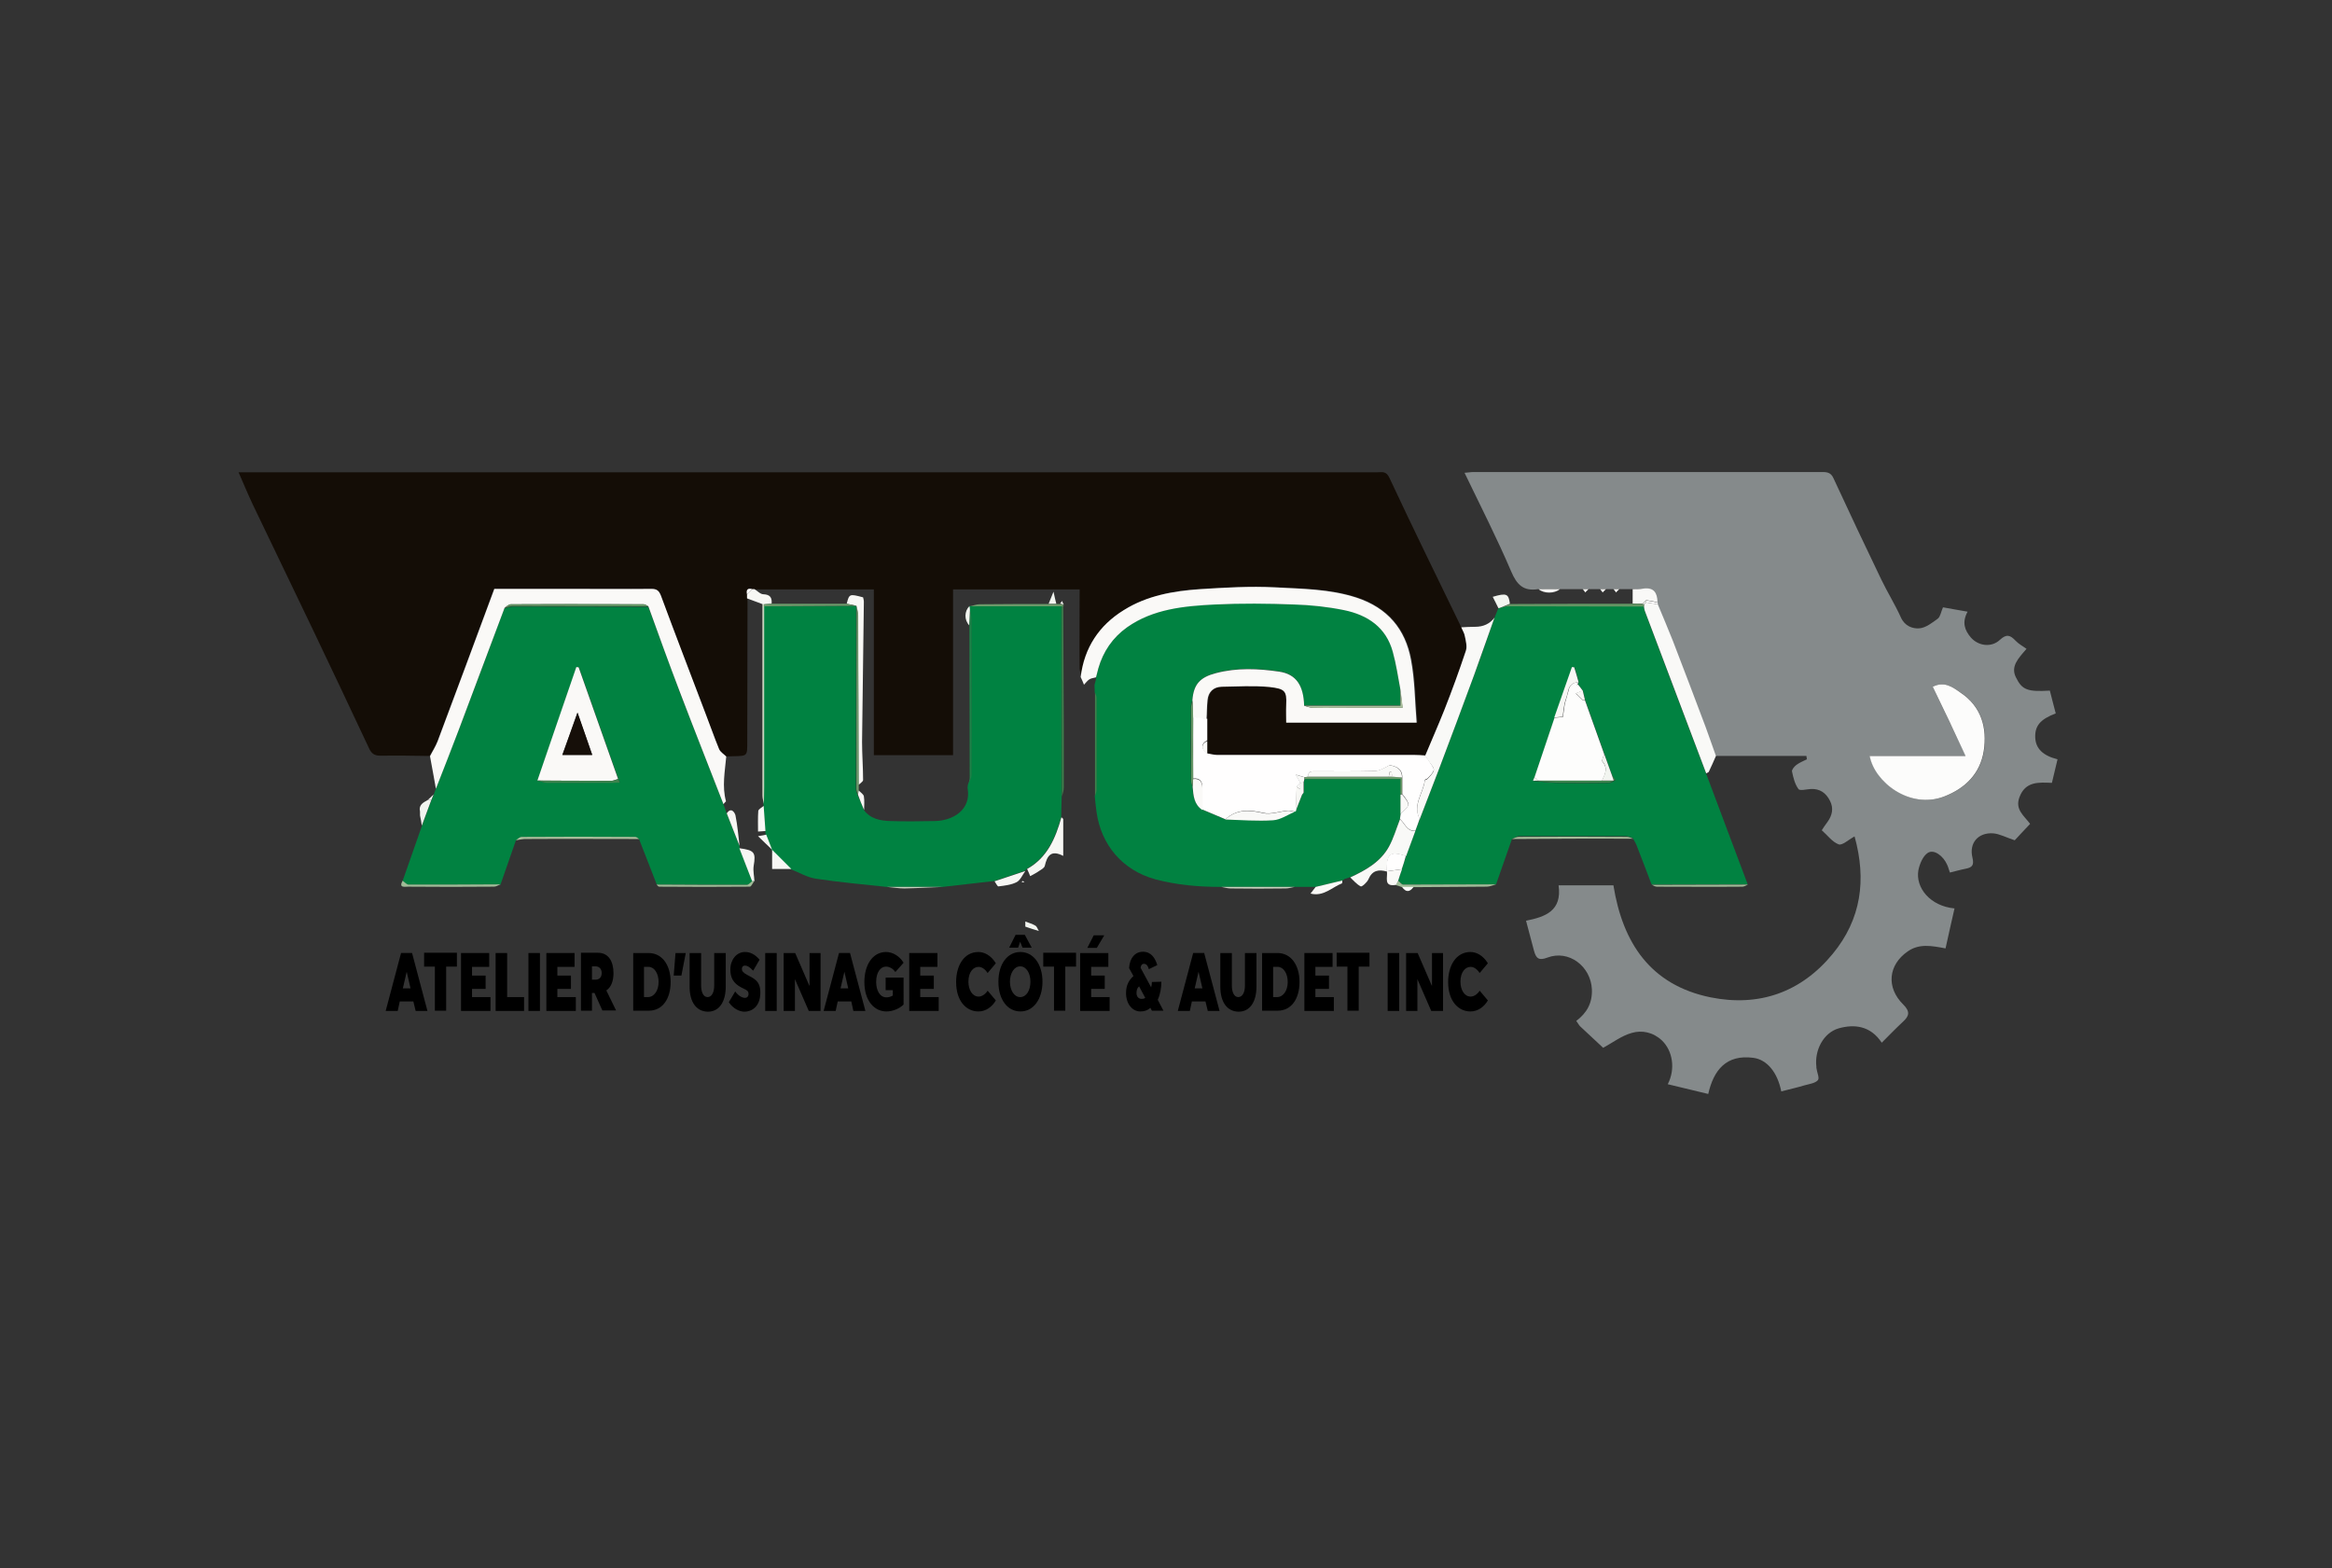 <?xml version="1.0" encoding="UTF-8"?>
<!-- Generator: Adobe Illustrator 27.7.0, SVG Export Plug-In . SVG Version: 6.00 Build 0)  -->
<svg xmlns="http://www.w3.org/2000/svg" xmlns:xlink="http://www.w3.org/1999/xlink" version="1.1" id="audetcote" x="0px" y="0px" viewBox="0 0 910 612" style="enable-background:new 0 0 910 612;" xml:space="preserve">
<rect x="0" y="0" width="910" height="612" fill="#333333" stroke="none"/>
<style type="text/css">
	.st0{fill:#140D06;}
	.st1{fill:#858A8B;}
	.st2{fill:#018241;}
	.st3{fill:#008241;}
	.st4{fill:#FAF9F7;}
	.st5{fill:#F9F9F7;}
	.st6{fill:#F7F7F4;}
	.st7{fill:#C6D2BD;}
	.st8{fill:#3D834D;}
	.st9{fill:#6C996A;}
	.st10{fill:#1C8448;}
	.st11{fill:#649564;}
	.st12{fill:#AAC19D;}
	.st13{fill:#9FBC97;}
	.st14{fill:#F2F5F0;}
	.st15{fill:#FFFEFE;}
	.st16{fill:#FCFCFB;}
	.st17{fill:#FDFDFC;}
	.st18{fill:#160F09;}
</style>
<path class="st0" d="M167.6,295c-6.4-0.1-12.7-0.2-19.1-0.1c-2.4,0-3.5-0.8-4.5-2.9c-7.3-15.6-14.7-31.2-22.1-46.7  c-7.7-16.1-15.5-32.2-23.2-48.3c-1.9-4-3.6-8.1-5.6-12.7c1.8,0,3,0,4.2,0c146.7,0,293.5,0,440.2,0c1.8,0,3.4-0.6,4.7,2.2  c9.1,19.5,18.6,38.8,28,58.2c0.5,1.1,1.2,2.2,1.4,3.4c0.3,1.9,0.9,4.1,0.4,5.8c-2.6,7.8-5.4,15.5-8.4,23.1c-2.3,6-5,12-7.5,17.9  c-1.4-0.1-2.7-0.2-4.1-0.2c-25.7,0-51.4,0-77,0c-1.3,0-2.6-0.4-3.9-0.6c0-1.7,0-3.4,0-5.1c0-2.8,0-5.6,0-8.4c0.1-2.5,0.1-5,0.4-7.5  c0.4-3.2,2.3-5.1,5.5-5.2c6.2-0.1,12.5-0.6,18.7,0.1c5.9,0.6,6.7,1.4,6.5,7c-0.1,2.3,0,4.7,0,6.9c17,0,33.5,0,50.9,0  c-0.7-8.4-0.7-16.6-2.2-24.5c-2.3-12-9.2-20.3-21.3-24.3c-10.5-3.5-21.2-3.4-31.9-4c-9.6-0.5-19.4,0.1-29,0.7  c-10.5,0.7-20.8,2.5-29.9,8.2c-9.7,6-15.4,14.7-16.8,26.1c-0.2-1.1-0.7-2.2-0.7-3.3c-0.1-10.2,0-20.4,0-30.8c-16.5,0-32.8,0-49.4,0  c0,21.6,0,43,0,64.7c-10.3,0-20.4,0-30.9,0c0-21.5,0-43,0-64.7c-15.8,0-31.1,0-46.4,0c-0.3,0-0.5,0-0.8,0c-1.9-0.5-2.6,0.2-2.1,2.1  c0,0.5,0,1,0,1.5c0,18.7-0.1,37.5-0.1,56.2c0,5.2,0,5.2-5.3,5.3c-1,0-2,0.1-3,0.1c-1-1-2.3-1.8-2.8-2.9c-1.9-4.6-3.5-9.3-5.3-13.9  c-5.8-15.3-11.7-30.6-17.4-46c-0.7-2-1.6-2.6-3.7-2.6c-10.4,0.1-20.7,0-31.1,0c-10.1,0-20.2,0-30.2,0c-7.4,20-14.7,39.7-22.1,59.4  C169.9,291.2,168.7,293.1,167.6,295z"></path>
<path class="st1" d="M637.1,229.9c-1.7,0-3.5,0-5.2,0c-0.8,0-1.5,0-2.3,0c-1,0-2,0-3,0c-0.8,0-1.5,0-2.3,0c-1.5,0-3,0-4.5,0  c-0.8,0-1.5,0-2.3,0c-3,0-6,0-9,0c-2.8,0-5.5,0-8.3,0c-5.7,0.9-8.3-1.7-10.5-6.9c-5.5-12.9-11.9-25.4-18.2-38.5  c1.5-0.1,2.5-0.3,3.6-0.3c45.1,0,90.2,0,135.3,0c2.2,0,4-0.1,5.1,2.5c6.1,13.2,12.3,26.3,18.6,39.4c2.4,5,5.4,9.8,7.7,14.9  c1.5,3.3,4.5,4.4,7.2,4.2c2.5-0.2,5-2.2,7.2-3.8c1-0.8,1.2-2.6,2-4.4c2.9,0.5,6,1.1,9.6,1.7c-2.3,4.2-1.1,7.3,1.3,10.1  c2.9,3.3,8,4,11.3,0.9c2.6-2.4,4-1.9,6.1,0.3c1.2,1.3,2.8,2.1,4.3,3.2c-3.3,3.8-6.3,6.9-4.1,11.2c2.4,4.9,4.6,5.6,13.2,5.1  c0.8,3,1.5,6,2.3,8.9c-6.1,2.3-8.2,4.9-8,9.5c0.2,4.2,3,7,8.7,8.4c-0.7,2.9-1.4,5.9-2.2,9.2c-5.1-0.2-10.4-0.7-12.7,5.7  c-1.7,4.7,1.7,7,4.2,10.3c-2.3,2.4-4.5,4.8-6,6.4c-3.4-1.1-5.9-2.5-8.4-2.7c-5.9-0.4-9.5,3.8-8.1,9.5c0.7,2.9-0.1,3.8-2.6,4.3  c-2.1,0.4-4.1,1-6.2,1.5c-0.4-1-0.6-2.1-1.1-3.1c-1.5-3.4-5.1-6.1-7.5-4.6c-1.9,1.2-3.2,4.3-3.7,6.8c-1.2,6.8,4.6,14,14.1,14.9  c-1.2,5.3-2.4,10.5-3.5,15.6c-5.7-1.1-10.4-1.9-14.8,1.2c-7.5,5.2-8.5,14-1.7,20.7c2.8,2.8,2.3,4.5-0.1,6.7  c-2.8,2.6-5.5,5.4-8.3,8.2c-4.4-6.7-10.8-7.3-16.8-5.6c-5.9,1.7-9.5,8.5-8.7,15c0,0.1,0,0.3,0,0.4c0.2,1.7,1.3,4,0.6,4.8  c-1,1.2-3.3,1.5-5.1,2c-3,0.9-6.1,1.6-9.2,2.4c-1.5-7.5-5.6-12.4-10.9-13.1c-10.6-1.4-15.5,4.8-17.6,14.1  c-5.5-1.3-10.5-2.5-15.8-3.8c3.1-6,1.9-13.1-2.3-17.1c-3.4-3.2-7.8-4.1-11.8-2.9c-3.9,1.1-7.3,3.7-11.1,5.8c-2.7-2.5-5.9-5.5-9-8.4  c-0.5-0.5-0.8-1.2-1.5-2.1c4.1-3.1,6.3-6.9,6.1-12.3c-0.4-9-9-15.6-17.4-12.4c-3.4,1.3-4.4,0.2-5.2-2.7c-1-3.8-2-7.6-3.1-11.7  c7.5-1.5,14.1-3.8,12.7-13.8c7.3,0,14.3,0,21.4,0c3.6,22.4,14.4,38.9,37.9,43.7c18.9,3.8,35.3-1.9,47.7-17  c11.1-13.5,13.2-28.9,8.5-45.8c-2.4,1.3-4.8,3.6-6.2,3.1c-2.5-0.9-4.3-3.5-6.6-5.5c0.8-1.2,1.4-2.2,2.2-3.2c1.9-2.6,2.5-5.4,1-8.3  c-1.5-3-3.9-4.8-7.5-4.6c-1.7,0.1-4.3,0.8-4.8,0c-1.4-1.9-2-4.4-2.5-6.8c-0.2-0.7,0.9-2,1.7-2.6c1.2-0.9,2.7-1.5,4.1-2.2  c-0.1-0.4-0.1-0.9-0.2-1.3c-11.9,0-23.7,0-35.6,0c-1.4-3.8-2.7-7.7-4.1-11.5c-4.2-11.2-8.4-22.3-12.7-33.4  c-1.9-4.8-3.9-9.5-5.9-14.3c0-0.2-0.1-0.5-0.1-0.7c-0.1-3.6-1.4-5.9-5.6-5.3C639.9,229.9,638.5,229.8,637.1,229.9z M754.2,268  c4.2,8.8,8.4,17.5,12.9,27c-13.1,0-25.2,0-37.4,0c1.8,10.1,15.6,21,29.1,15.8c8.3-3.2,14-9,15.4-17.7c1.4-9-0.9-17.2-8.9-22.7  C762.2,268.3,758.8,265.6,754.2,268z"></path>
<path class="st2" d="M282.3,313.8c0.4,1.2,0.9,2.4,1.3,3.7c1.7,4.2,3.3,8.4,5,12.7c0,0.3,0,0.5,0,0.8c1.7,4.3,3.3,8.6,5,12.9  c-0.7,0.5-1.3,1.4-2,1.4c-11.8,0-23.5-0.1-35.3-0.1c-2.3-5.9-4.6-11.8-6.9-17.7c-0.5-0.3-1-0.8-1.5-0.8c-14.8,0-29.6-0.1-44.4,0  c-0.7,0-1.5,0.9-2.2,1.3c-2,5.7-4,11.4-6,17.2c-12,0.1-23.9,0.1-35.9,0.1c-0.8,0-1.6-1-2.3-1.5c2.5-7.1,5-14.3,7.5-21.4  c1.2-3.3,2.5-6.7,3.7-10c0.3-0.7,0.6-1.5,0.9-2.2c0.3-0.7,0.5-1.5,0.8-2.2c3-7.7,6-15.4,9-23.2c6-15.8,11.9-31.6,17.8-47.4  c1.1-0.2,2.1-0.7,3.2-0.7c17.7,0,35.3,0,53,0.1c4.1,11.1,8.1,22.1,12.2,33.2C270.8,284.5,276.6,299.1,282.3,313.8z M241.3,304  c-5.1-14.5-10.3-29.1-15.4-43.6c-0.3,0-0.6-0.1-0.9-0.1c-5.1,14.8-10.1,29.6-15.2,44.3c1.3,0.3,2.5,0.8,3.8,0.8  c8.4,0.1,16.9,0,25.3,0c1,0,2-0.1,3-0.1C241.6,304.9,241.4,304.4,241.3,304z"></path>
<path class="st2" d="M590,327.4c-2.1,5.9-4.1,11.8-6.2,17.7c-12.1,0.1-24.1,0.2-36.2,0.1c-0.7,0-1.3-1-2-1.5c0.5-1.5,1-3,1.4-4.5  c0.6-1.7,1.1-3.5,1.7-5.2c1.2-3.3,2.4-6.5,3.6-9.8c0.6-1.5,1.1-3,1.7-4.5c2.5-6.5,5-13,7.5-19.5c4.6-12.2,9.2-24.5,13.7-36.7  c2.8-7.5,5.4-15,8-22.5c0.5-1.2,1-2.5,1.5-3.7c0.2,0,0.4,0,0.6-0.1c1.1-0.2,2.2-0.7,3.2-0.7c17.6,0,35.3,0,52.9,0.1  c0.2,0.7,0.3,1.5,0.5,2.1c7.9,21,15.8,42,23.8,63c5.4,14.5,10.9,29,16.3,43.4c-12.5,0-25,0.1-37.5,0.1c-1.9-5.1-3.9-10.2-5.9-15.4  c-0.4-1-1-1.9-1.5-2.8c-0.8-0.2-1.6-0.6-2.4-0.7c-14.1,0-28.2,0-42.3,0C591.7,326.6,590.8,327.1,590,327.4z M598.2,304.7  c3,0.3,6,0.7,9,0.8c6.9,0.1,13.9,0.1,20.8,0c0.8,0,1.6-0.7,2.4-1.1c-0.4-0.6-0.9-1.2-1.3-1.8c-1-2.8-2-5.5-3-8.3c-2.5-7-5-14-7.5-21  c-0.3-1.3-0.6-2.5-0.9-3.8c-0.6-0.8-1.3-1.6-1.9-2.5l-0.1-0.1c0.1-0.2,0.3-0.5,0.4-0.7c-0.5-1.9-1.1-3.8-1.6-5.7  c-0.3,0-0.6-0.1-0.9-0.1c-2.3,6.6-4.6,13.1-6.9,19.7c-2.6,7.7-5.2,15.5-7.8,23.2C598.6,303.7,598.4,304.2,598.2,304.7z"></path>
<path class="st3" d="M337.1,316.1c2.6,3.5,6.5,4.2,10.4,4.3c5.7,0.2,11.5,0.1,17.2,0c7.2-0.1,14.3-4.4,12.9-12.7  c-0.1-0.5,0.1-1,0.1-1.5c0.5-1.2,1.3-2.5,1.3-3.7c0.1-20.3,0.1-40.6,0-61c0-1.2-0.4-2.4-0.6-3.6c-0.1-0.5-0.1-1-0.2-1.5  c0,0,0.2,0.1,0.2,0.1c11.9,0,23.9,0,35.8,0c0,24.7,0.1,49.5,0.1,74.2c-0.1,2.7-0.1,5.4-0.2,8.1c-2.3,8.2-5.5,15.8-13.4,20.2  c-0.2,0.3-0.5,0.5-0.7,0.8c-4,1.3-8,2.7-12,4c-6.7,0.8-13.5,1.5-20.2,2.3c-7.3,0-14.5,0-21.8,0c-9.2-1-18.4-1.8-27.6-3.2  c-3.4-0.5-6.5-2.4-9.8-3.7c-2.5-2.5-5-5-7.5-7.5c0,0,0,0,0,0c-0.8-2-1.5-3.9-2.3-5.9c-0.1-0.5-0.1-1-0.2-1.5  c-0.2-3.3-0.5-6.5-0.7-9.8c0.1-0.2,0.1-0.5,0-0.7c0-2.1,0.1-4.2,0.1-6.3c0-23.6,0-47.3,0-70.9c12-0.1,24-0.1,36.1-0.2c0,0,0,0,0,0  c0,23.9-0.1,47.7-0.1,71.6c0,0.7,0.4,1.4,0.6,2.1C335.5,312.1,336.3,314.1,337.1,316.1z"></path>
<path class="st2" d="M476.6,346.1c-8.7,0-17.3-0.7-25.9-3c-12.6-3.5-21-13.3-22.8-26.2c-0.3-2.1-0.5-4.1-0.7-6.2  c0.2-0.8,0.6-1.6,0.6-2.4c0-12,0-24,0-36c0-0.7-0.4-1.4-0.6-2.1c0-1-0.1-1.9-0.1-2.9c0.2-0.8,0.4-1.6,0.6-2.3c0-0.3,0-0.5,0-0.8  c0.3-1.2,0.6-2.3,0.9-3.5c1.9-6.6,5.6-12,11.2-16c10.3-7.3,22.3-8.3,34.2-8.9c10.3-0.5,20.7-0.4,31.1,0c6.5,0.2,13,1,19.4,2.2  c9.2,1.9,16.4,6.7,19,16.3c1.3,4.7,2,9.5,2.9,14.3c0,2.2,0,4.4,0,6.7c-12.9,0-25.2,0-37.5,0c-0.3-7.9-3.1-12.3-9.7-13.3  c-8.2-1.2-16.6-1.6-24.8,0.6c-6.1,1.7-8.6,4.4-9.1,10.5c-0.2,0.9-0.6,1.9-0.6,2.8c-0.1,9.5-0.1,19,0,28.6c0,0.8,0.4,1.6,0.6,2.4  c0.3,3.4,0.6,6.9,3.8,9c3,1.3,6,2.5,9,3.8c6.2,0.1,12.5,0.6,18.7,0.2c2.9-0.2,5.6-2.1,8.4-3.3c0.1,0,0.3-0.1,0.4-0.2  c0.9-2.1,1.7-4.3,2.6-6.4c0.2-0.3,0.4-0.5,0.6-0.8c0-1.3,0-2.7,0-4c0.1-0.4,0.2-0.8,0.3-1.2c12.4,0,24.7,0,37.5,0c0,2.3,0,4.2,0,6  c0,2.5,0,5,0,7.4c-0.1,0.7-0.2,1.4-0.3,2.2c-1.4,3.6-2.4,7.3-4.3,10.7c-3.3,6-9.1,9.2-15.1,12c-0.7,0.2-1.5,0.5-2.2,0.7  c-0.3,0.2-0.6,0.4-0.8,0.6c0,0,0,0,0,0c-3.5,0.8-6.9,1.7-10.4,2.5c-2.7,0-5.5,0-8.2,0C495.7,346.1,486.1,346.1,476.6,346.1z"></path>
<path class="st4" d="M465.3,273.2c0.5-6.2,3-8.9,9.1-10.5c8.3-2.2,16.6-1.8,24.8-0.6c6.6,1,9.5,5.4,9.7,13.3  c1.1,0.3,2.2,0.8,3.4,0.8c5.4,0.1,10.7,0,16.1,0c6.1,0,12.2,0,18.9,0c-0.3-2.8-0.6-5.1-0.9-7.5c-0.9-4.8-1.6-9.6-2.9-14.3  c-2.6-9.6-9.8-14.4-19-16.3c-6.4-1.3-12.9-2-19.4-2.2c-10.4-0.4-20.7-0.5-31.1,0c-11.9,0.6-24,1.7-34.2,8.9c-5.6,4-9.3,9.4-11.2,16  c-0.3,1.2-0.6,2.3-0.9,3.5c-0.9,0.3-1.8,0.3-2.6,0.8c-0.8,0.5-1.4,1.4-2.1,2.1c-0.4-1-0.8-2-1.3-3c1.4-11.4,7.1-20.1,16.8-26.1  c9.1-5.7,19.4-7.5,29.9-8.2c9.7-0.6,19.4-1.2,29-0.7c10.7,0.6,21.4,0.6,31.9,4c12.2,4,19.1,12.3,21.3,24.3  c1.5,7.9,1.5,16.1,2.2,24.5c-17.3,0-33.9,0-50.9,0c0-2.3-0.1-4.6,0-6.9c0.3-5.6-0.6-6.3-6.5-7c-6.2-0.6-12.5-0.2-18.7-0.1  c-3.2,0.1-5.2,2-5.5,5.2c-0.3,2.5-0.2,5-0.4,7.5c-1.8-0.2-3.7-0.5-5.5-0.7C465.5,277.7,465.4,275.5,465.3,273.2z"></path>
<path class="st4" d="M282.3,313.8c-5.7-14.7-11.5-29.3-17.1-44c-4.2-11-8.2-22.1-12.2-33.2c-0.6-0.3-1.2-0.8-1.8-0.8  c-17.3,0-34.6-0.1-51.8,0c-0.9,0-1.7,0.9-2.5,1.4c-5.9,15.8-11.9,31.6-17.8,47.4c-2.9,7.7-6,15.5-9,23.2c-0.3-1.5-0.5-3-0.8-4.5  c-0.5-2.7-1-5.5-1.5-8.2c1-2,2.2-3.8,3-5.9c7.4-19.7,14.7-39.4,22.1-59.4c10,0,20.1,0,30.2,0c10.4,0,20.7,0.1,31.1,0  c2,0,2.9,0.6,3.7,2.6c5.7,15.4,11.6,30.7,17.4,46c1.8,4.6,3.4,9.3,5.3,13.9c0.5,1.2,1.9,2,2.8,2.9c-0.5,5.8-1.7,11.6-0.1,17.5  C283.1,312.9,282.6,313.4,282.3,313.8z"></path>
<path class="st5" d="M583.2,241c-2.7,7.5-5.3,15.1-8,22.5c-4.5,12.3-9.1,24.5-13.7,36.7c-2.5,6.5-5,13-7.5,19.5  c-2.9-5.5,1.4-10.1,2-15.1c0-0.3,0.8-0.3,1.1-0.7c0.9-1.1,2.2-2.1,2.4-3.3c0.2-0.9-1-2.2-1.7-3.2c-0.5-0.8-1.1-1.6-1.7-2.4  c2.5-6,5.1-11.9,7.5-17.9c3-7.6,5.8-15.3,8.4-23.1c0.6-1.7,0-3.9-0.4-5.8c-0.2-1.2-0.9-2.2-1.4-3.4c1.8-0.1,3.6-0.2,5.4-0.2  C578.8,244.6,581.3,243.5,583.2,241z"></path>
<path class="st5" d="M665.8,301.8c-7.9-21-15.9-42-23.8-63c-0.3-0.7-0.4-1.4-0.5-2.1c0-0.3,0-0.5,0-0.8c0.3-0.3,0.6-0.6,0.9-0.8  c1.5,0.2,3,0.5,4.5,0.7c2,4.8,4,9.5,5.9,14.3c4.3,11.1,8.5,22.3,12.7,33.4c1.4,3.8,2.7,7.6,4.1,11.5c-0.9,2.1-1.8,4.1-2.8,6.2  C666.7,301.4,666.2,301.5,665.8,301.8z"></path>
<path class="st5" d="M526.9,342.4c6-2.8,11.8-6,15.1-12c1.8-3.3,2.9-7.1,4.3-10.7c1.9,1.6,2.7,4.8,6,4.6c-1.2,3.3-2.4,6.5-3.6,9.8  c-6-2-7.5-1-7.5,4.9c0,0.4,0,0.7,0,1.1v0c-3.2-0.9-5.7-0.5-7.2,3c-0.5,1.2-2.5,3-3,2.8C529.4,345.1,528.2,343.6,526.9,342.4z"></path>
<path class="st6" d="M330.4,235.6c1-3.9,1.1-3.9,6.4-2.5c0.1,0.5,0.3,1.1,0.3,1.7c-0.2,18.2-0.5,36.5-0.7,54.7c0,5,0.4,9.9,0.4,14.9  c0,0.6-1.2,1.3-1.8,1.9c0-22-0.1-44-0.2-66c0-1.3-0.4-2.6-0.6-3.9c0,0,0,0,0,0C333,236.1,331.7,235.8,330.4,235.6z"></path>
<path class="st6" d="M400.8,339.1c7.9-4.4,11.1-12,13.4-20.2c0.2,0.3,0.7,0.5,0.7,0.8c0,4.6,0,9.3,0,14.3c-4.8-2.5-6.3,0-7.2,3.9  c-0.2,0.8-1.3,1.4-2.1,1.9c-1.1,0.8-2.3,1.4-3.6,2.1C401.8,341.3,401.3,340.2,400.8,339.1z"></path>
<path class="st7" d="M298.2,236.5c0,23.6,0,47.3,0,70.9c0,2.1-0.1,4.2-0.1,6.3c-0.2-1.1-0.6-2.1-0.6-3.2c0-25,0-49.9,0-74.9  c0.3,0,0.6,0,0.8,0.1C298.1,236.1,298.1,236.3,298.2,236.5z"></path>
<path class="st8" d="M414.4,310.8c0-24.7-0.1-49.5-0.1-74.2c0.2,0,0.4-0.1,0.6-0.1c0.1,15.6,0.1,31.2,0.2,46.8c0,8,0,16,0,24  C415.1,308.5,414.7,309.7,414.4,310.8z"></path>
<path class="st9" d="M334.3,236.4c0.2,1.3,0.6,2.6,0.6,3.9c0.1,22,0.1,44,0.2,66c0,0.7,0,1.5,0,2.2c-0.1,0.5-0.2,1.1-0.3,1.6  c-0.2-0.7-0.6-1.4-0.6-2.1C334.2,284.1,334.2,260.3,334.3,236.4z"></path>
<path class="st10" d="M378.5,238c0.2,1.2,0.6,2.4,0.6,3.6c0,20.3,0.1,40.6,0,61c0,1.2-0.9,2.5-1.3,3.7c0.2-0.9,0.6-1.9,0.6-2.8  c0-19.8-0.1-39.6-0.1-59.4C378.3,242,378.4,240,378.5,238z"></path>
<path class="st5" d="M637.1,229.9c1.4,0,2.7,0,4.1-0.2c4.2-0.6,5.5,1.6,5.6,5.3c-1.5-0.3-2.9-0.5-4.4-0.8c-0.5,0.5-1,0.9-1.5,1.4  c-1.3,0-2.5,0-3.8-0.1C637.1,233.7,637.1,231.8,637.1,229.9z"></path>
<path class="st11" d="M637.1,235.6c1.3,0,2.5,0,3.8,0.1c0.2,0.1,0.4,0.2,0.6,0.2c0,0.3,0,0.5,0,0.8c-17.6,0-35.3-0.1-52.9-0.1  c-1.1,0-2.2,0.4-3.2,0.7c1.3-0.5,2.6-1.1,3.9-1.6C605.2,235.6,621.1,235.6,637.1,235.6z"></path>
<path class="st6" d="M293.5,343.9c-1.7-4.3-3.3-8.6-5-12.9c5.9,0.8,6.5,1.6,5.6,6.9c-0.3,1.9,0.2,4,0.3,6  C294.1,343.8,293.8,343.8,293.5,343.9z"></path>
<path class="st12" d="M201.3,327.9c0.7-0.5,1.5-1.3,2.2-1.3c14.8-0.1,29.6-0.1,44.4,0c0.5,0,1,0.5,1.5,0.8c-14.6,0-29.1-0.1-43.7,0  C204.2,327.3,202.7,327.7,201.3,327.9z"></path>
<path class="st12" d="M590,327.4c0.9-0.3,1.7-0.8,2.6-0.8c14.1-0.1,28.2-0.1,42.3,0c0.8,0,1.6,0.4,2.4,0.7  C621.5,327.2,605.7,327.3,590,327.4z"></path>
<path class="st6" d="M288.6,330.1c-1.7-4.2-3.3-8.4-5-12.7c1.8-2.7,3.2-0.1,3.4,0.8C287.8,322.1,288.1,326.1,288.6,330.1z"></path>
<path class="st6" d="M301.3,331.6c2.5,2.5,5,5,7.5,7.5c-2.4,0-4.8,0-7.5,0C301.3,336.8,301.3,334.2,301.3,331.6z"></path>
<path class="st6" d="M388.1,343.9c4-1.3,8-2.7,12-4c-1.1,1.5-1.9,3.5-3.3,4.3c-2.1,1.1-4.7,1.4-7.2,1.7  C389.2,345.9,388.6,344.6,388.1,343.9z"></path>
<path class="st6" d="M298.2,235.8c-0.3,0-0.6,0-0.8-0.1c-2-0.7-3.9-1.5-5.9-2.2c0-0.5,0-1,0-1.5c0.7-0.7,1.4-1.4,2.1-2.1  c0.3,0,0.5,0,0.8,0c1.2,0.7,2.3,2,3.5,2c2.7,0.1,3.4,1.4,3.2,3.7C300.2,235.7,299.2,235.7,298.2,235.8z"></path>
<path class="st13" d="M157.1,343.7c0.8,0.5,1.6,1.5,2.3,1.5c12,0,23.9,0,35.9-0.1c-0.8,0.3-1.7,0.9-2.5,0.9  c-11.2,0.1-22.4,0.1-33.5,0C157.9,346,155.5,346.6,157.1,343.7z"></path>
<path class="st5" d="M513.4,346.1c3.5-0.8,6.9-1.7,10.4-2.5c0,0.4,0,1-0.1,1.1c-3.9,1.5-7.2,5.3-12.3,4  C512.2,347.7,512.8,346.9,513.4,346.1z"></path>
<path class="st8" d="M427.3,270.2c0.2,0.7,0.6,1.4,0.6,2.1c0,12,0,24,0,36c0,0.8-0.4,1.6-0.6,2.4  C427.3,297.2,427.3,283.7,427.3,270.2z"></path>
<path class="st13" d="M545.6,343.7c0.7,0.5,1.3,1.5,2,1.5c12.1,0,24.1-0.1,36.2-0.1c-1.2,0.3-2.4,0.9-3.6,0.9  c-9.5,0.1-19,0.1-28.6,0.2c-1.5,0-3,0-4.5,0c-0.8-0.3-1.6-0.6-2.4-0.8C545,344.7,545.3,344.2,545.6,343.7z"></path>
<path class="st13" d="M293.5,343.9c0.3,0,0.6,0,0.8,0c-0.6,0.7-1.1,2.1-1.7,2.1c-11.8,0.1-23.6,0.1-35.4,0c-0.3,0-0.7-0.5-1-0.8  c11.8,0.1,23.5,0.1,35.3,0.1C292.2,345.2,292.9,344.3,293.5,343.9z"></path>
<path class="st4" d="M545.6,343.7c-0.3,0.5-0.5,1-0.8,1.6c-5.1,0.9-3.2-3-3.6-5.3v0c2-0.3,3.9-0.5,5.9-0.8  C546.5,340.7,546.1,342.2,545.6,343.7z"></path>
<path class="st13" d="M644.6,345.3c12.5,0,25-0.1,37.5-0.1c-0.7,0.3-1.5,0.8-2.2,0.8c-11.1,0.1-22.2,0-33.3,0  C645.9,346,645.2,345.6,644.6,345.3z"></path>
<path class="st9" d="M415,236.5c-0.2,0-0.4,0-0.6,0.1c-11.9,0-23.9,0-35.8,0c1.2-0.3,2.4-0.8,3.6-0.8c9-0.1,18-0.1,27-0.1  c1,0,2,0,3,0c0.5,0,1,0,1.5,0c0.5,0.1,1,0.2,1.4,0.4C415.1,236.1,415.1,236.3,415,236.5z"></path>
<path class="st9" d="M298.2,235.8c1-0.1,2-0.1,2.9-0.2c9.7,0,19.5,0,29.2,0c1.3,0.3,2.6,0.5,3.9,0.8c-12,0.1-24,0.1-36.1,0.2  C298.1,236.3,298.1,236.1,298.2,235.8z"></path>
<path class="st14" d="M168.3,312.2c-1.2,3.3-2.5,6.7-3.7,10c-0.2-1.3-0.4-2.7-0.7-4c0-0.5,0-1,0-1.5c-0.6-2.6,1.2-3.5,3-4.5  C167.4,312.2,167.8,312.2,168.3,312.2z"></path>
<path class="st6" d="M298,314.5c0.2,3.3,0.5,6.5,0.7,9.8c-0.9,0.1-1.7,0.1-2.9,0.2c0-2.7-0.1-5.4,0.1-8.1  C296.1,315.7,297.3,315.1,298,314.5z"></path>
<path class="st14" d="M589.2,235.6c-1.3,0.5-2.6,1.1-3.9,1.6c-0.2,0.1-0.4,0.1-0.6,0.1c-0.7-1.4-1.4-2.9-2.2-4.4  C587.9,231.3,588.7,231.7,589.2,235.6z"></path>
<path class="st7" d="M476.6,346.1c9.5,0,19,0,28.6,0c-1.2,0.2-2.3,0.6-3.5,0.6c-7.2,0.1-14.3,0.1-21.5,0  C479,346.7,477.8,346.3,476.6,346.1z"></path>
<path class="st7" d="M346.1,346.1c7.3,0,14.5,0,21.8,0c-5,0.2-10,0.5-15,0.6C350.7,346.7,348.4,346.3,346.1,346.1z"></path>
<path class="st6" d="M334.8,310.1c0.1-0.5,0.2-1.1,0.3-1.6c0.7,0.7,1.8,1.4,2,2.2c0.3,1.8,0.1,3.6,0.1,5.4  C336.3,314.1,335.5,312.1,334.8,310.1z"></path>
<path class="st6" d="M299,325.7c0.8,2,1.5,3.9,2.3,5.9c-1.6-1.6-3.3-3.1-5.5-5.3C297.6,326,298.3,325.9,299,325.7z"></path>
<path class="st5" d="M600.4,229.9c2.8,0,5.5,0,8.3,0C606.6,231.7,602.4,231.7,600.4,229.9z"></path>
<path class="st14" d="M378.5,238c-0.1,2-0.2,4-0.3,6c-2-2.1-1.9-5.5,0.1-7.5C378.4,237,378.5,237.5,378.5,238z"></path>
<path class="st14" d="M400.1,361.6c0-0.7,0-1.4,0-2c1.3,0.5,2.7,0.9,3.9,1.6c0.7,0.4,0.9,1.4,1.4,2.1  C403.6,362.8,401.9,362.2,400.1,361.6z"></path>
<path class="st14" d="M412.2,235.6c-1,0-2,0-3,0c0.5-1.2,1-2.5,1.9-4.7C411.6,233.3,411.9,234.4,412.2,235.6z"></path>
<path class="st4" d="M547.1,346.1c1.5,0,3,0,4.5,0C550.1,348.2,548.6,348.3,547.1,346.1z"></path>
<path class="st4" d="M168.3,312.2c-0.5,0-0.9,0-1.4,0c0.8-0.7,1.6-1.5,2.3-2.2C168.9,310.8,168.6,311.5,168.3,312.2z"></path>
<path class="st5" d="M629.6,229.9c0.8,0,1.5,0,2.3,0c-0.4,0.4-0.9,0.8-1.3,1.3C630.3,230.7,630,230.3,629.6,229.9z"></path>
<path class="st5" d="M617.6,229.9c0.8,0,1.5,0,2.3,0c-0.4,0.4-0.9,0.8-1.3,1.3C618.3,230.7,618,230.3,617.6,229.9z"></path>
<path class="st5" d="M624.4,229.9c0.8,0,1.5,0,2.3,0c-0.4,0.4-0.9,0.8-1.3,1.3C625,230.7,624.7,230.3,624.4,229.9z"></path>
<path class="st4" d="M427.8,265c-0.2,0.8-0.4,1.6-0.6,2.3C427.4,266.6,427.6,265.8,427.8,265z"></path>
<path class="st4" d="M163.9,316.7c0,0.5,0,1,0,1.5C163.9,317.8,163.9,317.2,163.9,316.7z"></path>
<path class="st14" d="M415.1,235.9c-0.5-0.1-1-0.2-1.4-0.4c0.3-0.3,0.5-0.7,0.8-1C414.6,235,414.8,235.5,415.1,235.9z"></path>
<path class="st6" d="M399.8,344.2c-0.5,0.1-0.8,0.1-1.1,0.1c0.1-0.2,0.2-0.5,0.4-0.5C399.2,343.8,399.4,344,399.8,344.2z"></path>
<path class="st5" d="M523.8,343.7c0.3-0.2,0.6-0.4,0.8-0.6C524.4,343.3,524.1,343.5,523.8,343.7z"></path>
<path class="st15" d="M552.3,324.2c-3.3,0.2-4.1-3-6-4.6c0.1-0.7,0.2-1.4,0.3-2.2c3.7-3.3,3.7-3.3,1.3-6.7c-0.2-0.3-0.5-0.5-0.7-0.8  c0-2.2,0-4.4,0-6.5c0.1-3.4-2.4-4.4-4.9-4.8c-2,1.1-4,2.3-6,2.3c-7.6,0.2-15.2,0.1-22.8,0.1c-1.5,0-3.2-0.2-3,2.1  c-0.5,0.1-0.9,0.1-1.4,0.2c-0.9-0.3-1.7-0.5-3.4-1c0.9,1.6,1.3,2.4,1.8,3.2c0,0,0,0,0,0c-0.5,0.5-1,1-1.5,1.5  c-0.1,3.2-0.2,6.4-0.3,9.5c-0.1,0.1-0.2,0.2-0.4,0.2c-0.9-0.1-1.9-0.5-2.8-0.4c-3.2,0.3-6.6,1.6-9.5,0.9c-5.5-1.3-10.4-1.5-14.8,2.5  c-3-1.3-6-2.5-9-3.8c0-2.9,0-5.7,0-8.6c0-2.3-0.9-3.8-3.6-3.5c0-8,0-16,0-24c1.8,0.2,3.7,0.5,5.5,0.7c0,2.8,0,5.6,0,8.4  c-2.5,1.2-2.5,3.3,0,5.1c1.3,0.2,2.6,0.6,3.9,0.6c25.7,0,51.4,0,77,0c1.4,0,2.7,0.1,4.1,0.2c0.6,0.8,1.2,1.6,1.7,2.4  c0.6,1.1,1.8,2.3,1.7,3.2c-0.2,1.2-1.5,2.3-2.4,3.3c-0.3,0.3-1.1,0.4-1.1,0.7c-0.6,5.1-4.9,9.6-2,15.1  C553.4,321.3,552.8,322.8,552.3,324.2z"></path>
<path class="st4" d="M471.1,294.3c-2.5-1.8-2.5-4,0-5.1C471.1,290.8,471.1,292.6,471.1,294.3z"></path>
<path class="st15" d="M293.6,229.9c-0.7,0.7-1.4,1.4-2.1,2.1C291.1,230.1,291.7,229.4,293.6,229.9z"></path>
<path class="st16" d="M754.2,268c4.6-2.4,8,0.3,11,2.4c8,5.4,10.3,13.7,8.9,22.7c-1.4,8.7-7.1,14.5-15.4,17.7  c-13.5,5.2-27.3-5.7-29.1-15.8c12.2,0,24.3,0,37.4,0C762.6,285.5,758.5,276.8,754.2,268z"></path>
<path class="st15" d="M642.4,234.3c1.5,0.3,2.9,0.5,4.4,0.8c0.1,0.2,0.1,0.4,0.1,0.7c-1.5-0.2-3-0.5-4.5-0.7  C642.4,234.7,642.4,234.5,642.4,234.3z"></path>
<path class="st4" d="M209.7,304.6c5.1-14.8,10.1-29.6,15.2-44.3c0.3,0,0.6,0.1,0.9,0.1c5.1,14.5,10.3,29.1,15.4,43.6  c-0.9,0.2-1.8,0.7-2.7,0.7C229,304.7,219.3,304.7,209.7,304.6z M231.1,294.6c-1.8-5.2-3.6-10.3-5.8-16.5c-2.2,6.1-3.9,11.1-5.9,16.5  C223.2,294.6,226.7,294.6,231.1,294.6z"></path>
<path class="st11" d="M196.8,237.2c0.8-0.5,1.7-1.4,2.5-1.4c17.3-0.1,34.6-0.1,51.8,0c0.6,0,1.2,0.5,1.8,0.8  c-17.7,0-35.3-0.1-53-0.1C199,236.5,197.9,237,196.8,237.2z"></path>
<path class="st8" d="M209.7,304.6c9.6,0,19.3,0.1,28.9,0.1c0.9,0,1.8-0.5,2.7-0.7c0.2,0.5,0.3,0.9,0.5,1.4c-1,0-2,0.1-3,0.1  c-8.4,0-16.9,0-25.3,0C212.2,305.4,211,304.9,209.7,304.6z"></path>
<path class="st17" d="M616,266.2c-0.1,0.2-0.3,0.5-0.4,0.7c-0.1,0.2-0.2,0.4-0.2,0.6c0.1-0.2,0.2-0.4,0.3-0.5  c0.6,0.8,1.3,1.6,1.9,2.5c-0.9,0.4-1.8,0.7-2.7,1.1c0.9,0.9,1.9,1.8,2.8,2.7c-0.1,0.1-0.1,0.2-0.2,0.3c0.1-0.1,0.1-0.2,0.2-0.3  c0.3,0,0.6,0,0.8,0c2.5,7,5,14,7.5,21c-0.3,1-1.1,2.4-0.7,2.9c2.3,2.7,1,5.1-0.2,7.5c-8.2,0-16.5,0-24.7,0c-0.5-0.5-1.1-0.9-1.6-1.4  c2.6-7.7,5.2-15.5,7.8-23.2c1.1-0.1,2.2-0.2,3.3-0.3c0.3-1.8,0.4-3.4,0.7-5c0.4-1.7,1-3.3,1.4-5C612.4,267.4,613.7,266.3,616,266.2z  "></path>
<path class="st6" d="M616,266.2c-2.3,0.1-3.6,1.2-4.1,3.5c-0.3,1.7-1,3.3-1.4,5c-0.3,1.6-0.5,3.2-0.7,5c-1.1,0.1-2.2,0.2-3.3,0.3  c2.3-6.6,4.6-13.1,6.9-19.7c0.3,0,0.6,0.1,0.9,0.1C614.9,262.4,615.5,264.3,616,266.2z"></path>
<path class="st15" d="M547,339.2c-2,0.3-3.9,0.5-5.9,0.8c0-0.4,0-0.7,0-1.1c0-5.9,1.6-6.9,7.5-4.9  C548.1,335.8,547.6,337.5,547,339.2z"></path>
<path class="st8" d="M600.4,304.6c8.2,0,16.5,0,24.7,0c1.5,0,2.9,0,4.6,0c-0.3-1-0.5-1.6-0.7-2.1c0.4,0.6,0.9,1.2,1.3,1.8  c-0.8,0.4-1.6,1.1-2.4,1.1c-6.9,0.1-13.9,0.1-20.8,0c-3-0.1-6-0.5-9-0.8C598.9,304.6,599.7,304.6,600.4,304.6z"></path>
<path class="st14" d="M629,302.5c0.2,0.5,0.4,1.1,0.7,2.1c-1.6,0-3.1,0-4.6,0c1.2-2.5,2.5-4.8,0.2-7.5c-0.4-0.5,0.4-1.9,0.7-2.9  C627,297,628,299.7,629,302.5z"></path>
<path class="st6" d="M618.5,273.2c-0.3,0-0.6,0-0.8,0l0,0c-0.9-0.9-1.9-1.8-2.8-2.7c0.9-0.4,1.8-0.7,2.7-1.1  C617.9,270.7,618.2,272,618.5,273.2z"></path>
<path class="st14" d="M600.4,304.6c-0.7,0-1.5,0.1-2.2,0.1c0.2-0.5,0.4-1,0.6-1.5C599.3,303.7,599.9,304.1,600.4,304.6z"></path>
<path class="st5" d="M478.1,319.8c4.4-4,9.3-3.8,14.8-2.5c2.9,0.7,6.3-0.6,9.5-0.9c0.9-0.1,1.8,0.2,2.8,0.4  c-2.8,1.2-5.5,3.1-8.4,3.3C490.6,320.5,484.3,320,478.1,319.8z"></path>
<path class="st4" d="M465.6,304c2.6-0.3,3.6,1.2,3.6,3.5c0,2.9,0,5.7,0,8.6c-3.3-2.2-3.5-5.6-3.8-9C465.4,306,465.5,305,465.6,304z"></path>
<path class="st12" d="M546.5,268.7c0.3,2.4,0.5,4.7,0.9,7.5c-6.8,0-12.9,0-18.9,0c-5.4,0-10.7,0.1-16.1,0c-1.1,0-2.2-0.5-3.4-0.8  c12.3,0,24.6,0,37.5,0C546.5,273.1,546.5,270.9,546.5,268.7z"></path>
<path class="st9" d="M509,303.3c0.5-0.1,0.9-0.1,1.4-0.2c10.5,0,21,0,31.5,0c0.5,0,1,0,1.5,0c1.2,0.1,2.4,0.2,3.7,0.3  c0,2.2,0,4.4,0,6.5c-0.2,0-0.4,0.1-0.6,0.1c0-1.8,0-3.7,0-6c-12.7,0-25.1,0-37.5,0C509,303.8,509,303.6,509,303.3z"></path>
<path class="st11" d="M465.6,304c-0.1,1-0.2,2-0.2,3.1c-0.2-0.8-0.6-1.6-0.6-2.4c0-9.5,0-19,0-28.6c0-0.9,0.4-1.9,0.6-2.8  c0.1,2.3,0.1,4.5,0.2,6.8C465.5,288,465.5,296,465.6,304z"></path>
<path class="st6" d="M505.6,316.5c0.1-3.2,0.2-6.4,0.3-9.5c0.4,0.3,0.9,0.6,1.5,1c0-1,0-1.7,0-2.5c0,0,0,0,0,0  c0.4-0.1,0.9-0.2,1.3-0.2c0,1.3,0,2.7,0,4c-0.2,0.3-0.4,0.5-0.6,0.8C507.3,312.2,506.4,314.4,505.6,316.5z"></path>
<path class="st5" d="M546.5,310.1c0.2,0,0.4-0.1,0.6-0.1c0.2,0.3,0.5,0.5,0.7,0.8c2.5,3.4,2.5,3.4-1.3,6.7  C546.5,315,546.5,312.6,546.5,310.1z"></path>
<path class="st5" d="M508.7,305.3c-0.4,0.1-0.9,0.2-1.3,0.2c-0.5-0.8-0.9-1.6-1.8-3.2c1.7,0.5,2.5,0.8,3.4,1c-0.1,0.2-0.1,0.5,0,0.7  C508.9,304.5,508.8,304.9,508.7,305.3z"></path>
<path class="st5" d="M508.2,310.1c0.2-0.3,0.4-0.5,0.6-0.8C508.6,309.5,508.4,309.8,508.2,310.1z"></path>
<path class="st14" d="M642.4,234.3c0,0.2,0,0.5,0,0.7c-0.3,0.3-0.6,0.6-0.9,0.8c-0.2,0-0.4,0-0.6-0.2  C641.4,235.2,641.9,234.7,642.4,234.3z"></path>
<path class="st5" d="M541.9,303.1c-10.5,0-21,0-31.5,0c-0.1-2.3,1.5-2.1,3-2.1c7.6,0,15.2,0.1,22.8-0.1c2-0.1,4-1.2,6-2.3  c2.5,0.4,4.9,1.4,4.9,4.8c-1.2-0.1-2.4-0.2-3.7-0.3c-0.2-0.6-0.3-1.2-0.5-1.9c-0.2,0-0.4,0-0.6,0  C542.2,301.9,542.1,302.5,541.9,303.1z"></path>
<path class="st5" d="M507.4,305.5c0,0.7,0,1.5,0,2.5c-0.6-0.4-1.1-0.7-1.5-1C506.4,306.5,506.9,306,507.4,305.5z"></path>
<path class="st18" d="M231.1,294.6c-4.5,0-8,0-11.6,0c1.9-5.4,3.7-10.4,5.9-16.5C227.6,284.3,229.3,289.4,231.1,294.6z"></path>
<path class="st6" d="M617.7,273.3c-0.1,0.1-0.1,0.2-0.2,0.3C617.5,273.5,617.6,273.4,617.7,273.3  C617.6,273.2,617.7,273.3,617.7,273.3z"></path>
<path class="st6" d="M615.7,267c-0.1,0.2-0.2,0.4-0.3,0.5C615.4,267.3,615.5,267.1,615.7,267C615.6,266.9,615.7,267,615.7,267z"></path>
<path class="st6" d="M541.9,303.1c0.2-0.6,0.3-1.2,0.5-1.9c0.2,0,0.4,0,0.6,0c0.2,0.6,0.3,1.2,0.5,1.9  C542.9,303.1,542.4,303.1,541.9,303.1z"></path>
<g>
	<path d="M161.3,390.8H156l-0.8,3.7h-4.7l6-22.6h4.3l6,22.6h-4.6L161.3,390.8z M160.2,385.7l-1.5-6.5h0l-1.5,6.5H160.2z"></path>
	<path d="M169.7,377.2h-4.2v-5.4h12.8v5.4h-4.2v17.2h-4.4V377.2z"></path>
	<path d="M179.9,371.9h11v5.4h-6.7v3.4h5.3v5.2h-5.3v3.2h7.2v5.4h-11.5V371.9z"></path>
	<path d="M193.4,371.9h4.5v17.2h6.6v5.4h-11.1V371.9z"></path>
	<path d="M206.2,371.9h4.5v22.6h-4.5V371.9z"></path>
	<path d="M213.2,371.9h11v5.4h-6.7v3.4h5.3v5.2h-5.3v3.2h7.2v5.4h-11.5V371.9z"></path>
	<path d="M235.1,394.4l-3.1-6.9h-1v6.9h-4.3v-22.6h6.6c4.2,0,6.1,3.4,6.1,8c0,3.3-1.1,5.6-2.8,6.7v0l3.8,7.8H235.1z M231,382.3h1.4   c1.4,0,2.4-0.9,2.4-2.6c0-1.4-0.8-2.6-2.4-2.6H231V382.3z"></path>
	<path d="M247.1,371.9h6c5.2,0,8.6,4.6,8.6,11.3c0,6.6-3.2,11.2-8.5,11.2h-6.1V371.9z M252.8,389.1c2.5,0,4.2-2.6,4.2-5.9   c0-3.4-1.7-5.9-3.9-5.9h-1.8v11.8H252.8z"></path>
	<path d="M263.6,371.9h4l-1.7,8.8h-3L263.6,371.9z"></path>
	<path d="M269.1,385v-13.1h4.5v12.7c0,2.4,0.8,4.5,2.5,4.5c1.5,0,2.6-1.6,2.6-4.5v-12.7h4.5V385c0,5.9-2.5,9.8-7,9.8   C271.9,394.7,269.1,391.3,269.1,385z"></path>
	<path d="M284.4,391.1l2.5-4.2c1.3,1.8,2.8,2.5,3.8,2.5c1,0,1.4-0.8,1.4-1.5c0-0.9-0.3-1.4-2.1-2.2c-2.5-1.2-5-2.8-5-7.4   c0-3.8,2.4-6.7,5.5-6.8c2.3-0.1,4.3,1.1,5.9,3l-2.5,4.3c-1.4-1.5-2.3-2-3.2-2c-0.8,0-1.2,0.5-1.2,1.3c0,0.8,0.4,1.4,2,2.3   c2.9,1.5,5.2,2.5,5.2,6.9c0,5.7-3.5,7.5-6.3,7.5C288.4,394.7,286.1,393.6,284.4,391.1z"></path>
	<path d="M298.6,371.9h4.5v22.6h-4.5V371.9z"></path>
	<path d="M320.2,371.9v22.6h-4.6l-5.4-12.4h0v12.4h-4.4v-22.6h4.5l5.5,12.7h0.1v-12.7H320.2z"></path>
	<path d="M332.2,390.8h-5.3l-0.8,3.7h-4.7l6-22.6h4.3l6,22.6H333L332.2,390.8z M331,385.7l-1.5-6.5h0l-1.5,6.5H331z"></path>
	<path d="M337.3,383.2c0-6.5,3.1-11.7,8.5-11.7c2.4,0,5.2,1.5,6.8,4.2l-3.2,3.6c-0.7-1-2-2.1-3.7-2.1c-2,0-3.8,2.1-3.8,6   c0,3.2,1.4,6,4,6c0.9,0,1.6-0.2,2.5-0.7v-2.1h-2.8v-4.9h7V392c-1.5,1.5-4.1,2.7-6.7,2.7C341.2,394.7,337.3,390.6,337.3,383.2z"></path>
	<path d="M354.8,371.9h11v5.4h-6.7v3.4h5.3v5.2h-5.3v3.2h7.2v5.4h-11.5V371.9z"></path>
	<path d="M373.1,383.2c0-6.4,3.1-11.7,8.7-11.7c2.3,0,4.9,1.3,6.8,4.4l-3.2,3.8c-0.7-1.1-2-2.4-3.5-2.4c-2.1,0-4,2-4,5.8   c0,3.1,1.5,5.8,4,5.8c1.3,0,2.7-1,3.5-2.3l3.2,3.8c-1.4,2.4-3.8,4.3-6.8,4.3C377.1,394.7,373.1,390.7,373.1,383.2z"></path>
	<path d="M406.8,383.1c0,6.9-3.6,11.6-8.6,11.6c-5.1,0-8.6-4.7-8.6-11.6s3.5-11.6,8.6-11.6C403.2,371.5,406.8,376.2,406.8,383.1z    M397.3,369.8h-3.5l2.5-5h3.6l2.7,5H399l-0.9-2.3h0L397.3,369.8z M402.1,383.1c0-3.3-1.6-6-4-6c-2.3,0-4,2.6-4,6s1.7,6,4,6   C400.5,389.1,402.1,386.5,402.1,383.1z"></path>
	<path d="M411.3,377.2h-4.2v-5.4h12.8v5.4h-4.2v17.2h-4.4V377.2z"></path>
	<path d="M421.5,371.9h11v5.4h-6.7v3.4h5.3v5.2h-5.3v3.2h7.2v5.4h-11.5V371.9z M426.8,365l4.1,0l-2.9,4.9h-3.7L426.8,365z"></path>
	<path d="M448.9,393.3L448.9,393.3c-1.1,1-2.4,1.4-3.9,1.4c-3.1,0-5.6-2.9-5.6-7.2c0-3.2,1.3-5.2,2.9-6.6l-1.7-3.1   c0.2-3.9,2.3-6.4,5.4-6.4c3.3,0,4.8,2.6,5.6,5.2l-3.3,1.6c-0.3-1.2-0.9-2.1-1.9-2.1c-1,0-1.3,1.1-1.3,1.6l4.1,7.6h0   c0.2-0.7,0.3-1.5,0.3-2.1l3.7-0.1c0,2.2-0.4,4.8-1.4,7v0.1l2.2,4.2h-4.5L448.9,393.3z M445.5,389.8c0.5,0,1-0.1,1.4-0.4v0l-2.4-4.5   c-0.7,0.6-1,1.5-1,2.4C443.4,388.9,444.3,389.8,445.5,389.8z"></path>
	<path d="M470.4,390.8h-5.3l-0.8,3.7h-4.7l6-22.6h4.3l6,22.6h-4.6L470.4,390.8z M469.2,385.7l-1.5-6.5h0l-1.5,6.5H469.2z"></path>
	<path d="M476.2,385v-13.1h4.5v12.7c0,2.4,0.8,4.5,2.5,4.5c1.5,0,2.6-1.6,2.6-4.5v-12.7h4.5V385c0,5.9-2.5,9.8-7,9.8   C479,394.7,476.2,391.3,476.2,385z"></path>
	<path d="M492.5,371.9h6c5.2,0,8.6,4.6,8.6,11.3c0,6.6-3.2,11.2-8.5,11.2h-6.1V371.9z M498.3,389.1c2.5,0,4.2-2.6,4.2-5.9   c0-3.4-1.7-5.9-3.9-5.9h-1.8v11.8H498.3z"></path>
	<path d="M509,371.9h11v5.4h-6.7v3.4h5.3v5.2h-5.3v3.2h7.2v5.4H509V371.9z"></path>
	<path d="M525.8,377.2h-4.2v-5.4h12.8v5.4h-4.2v17.2h-4.4V377.2z"></path>
	<path d="M541.5,371.9h4.5v22.6h-4.5V371.9z"></path>
	<path d="M563.1,371.9v22.6h-4.6l-5.4-12.4h0v12.4h-4.4v-22.6h4.5l5.5,12.7h0.1v-12.7H563.1z"></path>
	<path d="M565.1,383.2c0-6.4,3.1-11.7,8.7-11.7c2.3,0,4.9,1.3,6.8,4.4l-3.2,3.8c-0.7-1.1-2-2.4-3.5-2.4c-2.1,0-4,2-4,5.8   c0,3.1,1.5,5.8,4,5.8c1.3,0,2.7-1,3.5-2.3l3.2,3.8c-1.4,2.4-3.8,4.3-6.8,4.3C569.1,394.7,565.1,390.7,565.1,383.2z"></path>
</g>
</svg>
